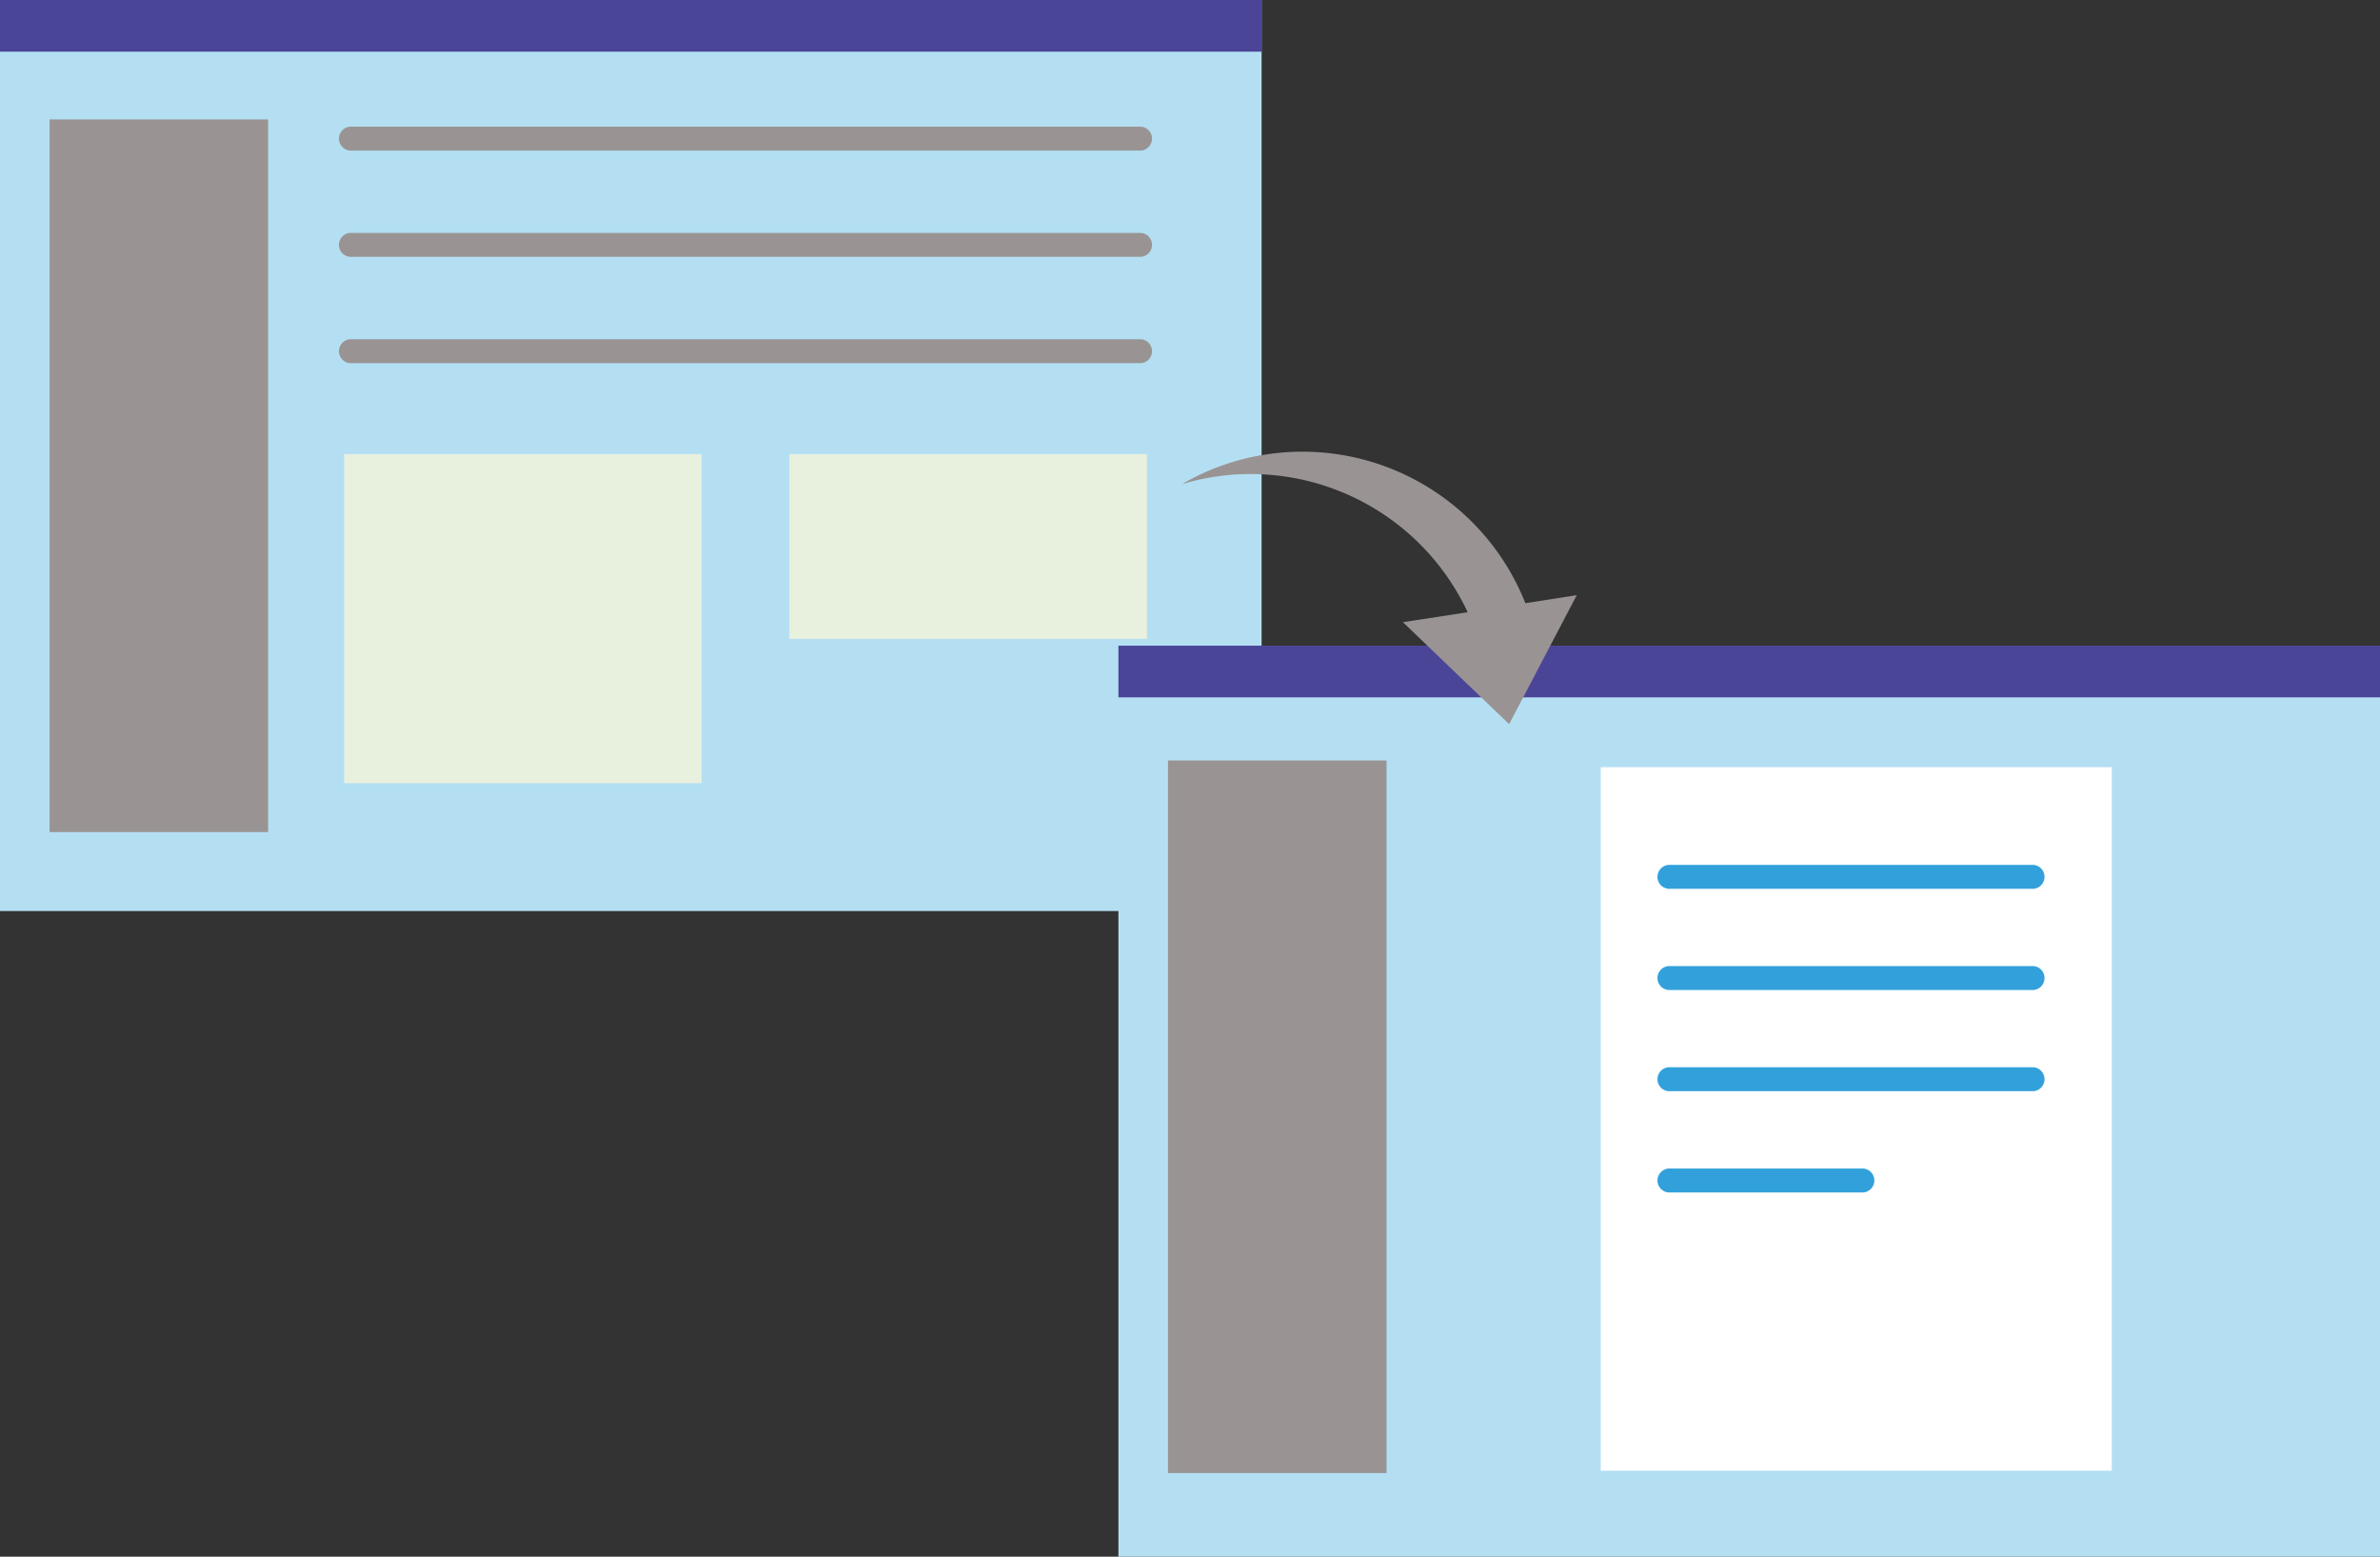 <svg xmlns="http://www.w3.org/2000/svg" width="240" height="156.93" viewBox="0 0 240 156.93"><rect x="0" y="0" width="240" height="156.93" fill="#333333" stroke="none"/><defs><style>.cls-1{fill:#b4dff3;}.cls-2{fill:#4b4598;}.cls-3,.cls-7{fill:#999493;}.cls-4{fill:#e8f0de;}.cls-5{fill:#fff;}.cls-6{fill:#32a1db;}.cls-7{fill-rule:evenodd;}</style></defs><g id="レイヤー_2" data-name="レイヤー 2"><g id="レイヤー_1-2" data-name="レイヤー 1"><rect class="cls-1" width="127.22" height="91.84"/><rect class="cls-2" width="127.22" height="5.21"/><path class="cls-3" d="M115.07,15.18H35.28a1.21,1.21,0,0,1,0-2.41h79.79a1.21,1.21,0,0,1,0,2.41Z"/><path class="cls-3" d="M115.07,25.89H35.28a1.21,1.21,0,0,1,0-2.41h79.79a1.21,1.21,0,0,1,0,2.41Z"/><path class="cls-3" d="M115.07,36.61H35.28a1.21,1.21,0,0,1,0-2.41h79.79a1.21,1.21,0,0,1,0,2.41Z"/><rect class="cls-4" x="34.7" y="45.78" width="36.06" height="33.17"/><rect class="cls-3" x="5" y="12.04" width="22.04" height="71.84"/><rect class="cls-4" x="79.6" y="45.78" width="36.06" height="18.62"/><rect class="cls-1" x="112.78" y="65.09" width="127.22" height="91.84"/><rect class="cls-5" x="161.42" y="77.34" width="51.53" height="70.92"/><path class="cls-6" d="M205.07,89.6H168.46a1.21,1.21,0,1,1,0-2.41h36.61a1.21,1.21,0,0,1,0,2.41Z"/><path class="cls-6" d="M205.07,99.8H168.46a1.21,1.21,0,1,1,0-2.41h36.61a1.21,1.21,0,0,1,0,2.41Z"/><path class="cls-6" d="M205.07,110H168.46a1.21,1.21,0,1,1,0-2.41h36.61a1.21,1.21,0,0,1,0,2.41Z"/><path class="cls-6" d="M187.91,120.21H168.46a1.21,1.21,0,1,1,0-2.41h19.45a1.21,1.21,0,0,1,0,2.41Z"/><rect class="cls-2" x="112.78" y="65.09" width="127.22" height="5.21"/><rect class="cls-3" x="117.78" y="76.66" width="22.04" height="71.84"/><path class="cls-7" d="M153.82,60.81a24.18,24.18,0,0,0-26.12-15,23.73,23.73,0,0,0-8.51,3,23.24,23.24,0,0,1,3.25-.74A24.15,24.15,0,0,1,148,61.72l-6.53,1L152.18,73,159,60Z"/></g></g></svg>